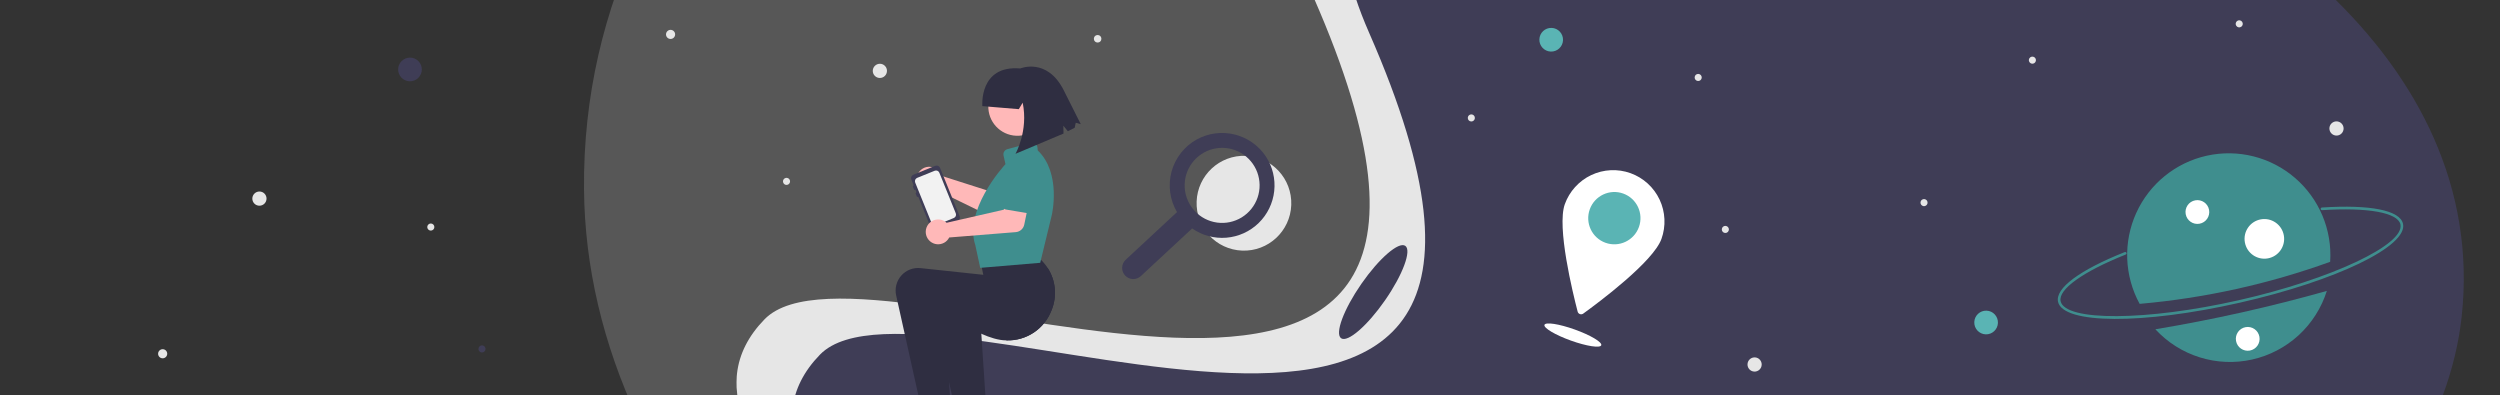 <svg width="822" height="130" viewBox="0 0 822 130" fill="none" xmlns="http://www.w3.org/2000/svg">
<rect x="0" y="0" width="822" height="130" fill="#333333" stroke="none"/>
<g clip-path="url(#clip0_1016_836)">
<path d="M759.915 164.804C813.476 251.043 600.104 322.862 443.284 294.547C286.465 266.232 192.921 163.843 192.022 62.265C189.841 -184.026 647.276 -257.724 508.652 -67.478C306.591 209.827 717.734 96.889 759.915 164.804Z" fill="#E6E6E6" fill-opacity="0.2"/>
<g clip-path="url(#clip1_1016_836)">
<path d="M408.424 82.401C399.832 82.078 393.129 74.84 393.453 66.235C393.777 57.63 401.004 50.916 409.596 51.239C418.188 51.562 424.891 58.8 424.568 67.405C424.244 76.01 417.016 82.724 408.424 82.401Z" fill="#E6E6E6"/>
<path d="M370.129 85.408L386.999 69.737C385.826 67.749 385.063 65.546 384.756 63.257C384.449 60.968 384.603 58.641 385.211 56.413C385.818 54.184 386.866 52.101 388.292 50.286C389.718 48.471 391.493 46.961 393.512 45.845C397.314 43.761 401.759 43.182 405.966 44.223C410.173 45.265 413.836 47.851 416.23 51.469C418.431 54.821 419.398 58.835 418.964 62.823C418.53 66.811 416.723 70.524 413.852 73.322C410.981 76.12 407.227 77.829 403.235 78.156C399.242 78.483 395.261 77.406 391.976 75.112L375.106 90.782C374.394 91.443 373.45 91.793 372.48 91.756C371.511 91.719 370.595 91.299 369.936 90.586C369.276 89.874 368.926 88.928 368.962 87.957C368.998 86.986 369.418 86.069 370.129 85.408V85.408ZM392.801 69.347C394.739 71.44 397.343 72.796 400.167 73.182C402.992 73.568 405.863 72.962 408.292 71.466C410.72 69.97 412.555 67.677 413.485 64.978C414.415 62.278 414.381 59.34 413.39 56.663C412.399 53.986 410.512 51.736 408.05 50.297C405.588 48.857 402.704 48.317 399.889 48.769C397.074 49.22 394.502 50.635 392.611 52.773C390.721 54.91 389.629 57.638 389.522 60.491C389.459 62.111 389.716 63.727 390.279 65.247C390.842 66.767 391.699 68.16 392.801 69.347V69.347Z" fill="#3F3D56"/>
<path d="M251.375 104.993C208.066 149.478 326.096 220.374 423.484 224.037C520.871 227.699 590.182 178.814 604.047 118.256C637.665 -28.574 374.097 -132.615 431.939 -0.787C516.25 191.367 285.482 69.96 251.375 104.993Z" fill="#E6E6E6"/>
<path d="M269.62 116.593C226.311 161.078 344.341 231.974 441.729 235.637C539.116 239.299 608.427 190.414 622.292 129.856C655.911 -16.974 392.342 -121.015 450.184 10.813C534.495 202.967 303.727 81.56 269.62 116.593Z" fill="#3F3D56"/>
<path d="M509.886 16.959C507.74 16.878 506.065 15.07 506.146 12.921C506.227 10.771 508.033 9.094 510.179 9.175C512.325 9.255 514 11.063 513.919 13.213C513.838 15.363 512.033 17.04 509.886 16.959Z" fill="#5AB4B4"/>
<path d="M576.823 122.18C575.535 122.131 574.53 121.047 574.579 119.757C574.627 118.467 575.711 117.461 576.999 117.509C578.287 117.557 579.291 118.642 579.243 119.932C579.194 121.222 578.111 122.228 576.823 122.18Z" fill="#E6E6E6"/>
<path d="M567.25 76.606C566.606 76.582 566.103 76.039 566.128 75.394C566.152 74.749 566.694 74.246 567.338 74.27C567.982 74.294 568.484 74.837 568.46 75.482C568.436 76.127 567.894 76.63 567.25 76.606Z" fill="#E6E6E6"/>
<path d="M483.728 39.945C483.084 39.921 482.582 39.378 482.606 38.733C482.63 38.088 483.172 37.585 483.816 37.609C484.46 37.633 484.963 38.176 484.939 38.821C484.914 39.466 484.373 39.969 483.728 39.945Z" fill="#E6E6E6"/>
<path d="M558.32 26.638C557.676 26.614 557.174 26.072 557.198 25.427C557.222 24.782 557.764 24.278 558.408 24.302C559.052 24.327 559.555 24.869 559.53 25.514C559.506 26.159 558.964 26.663 558.32 26.638Z" fill="#E6E6E6"/>
<path d="M514.51 67.142C511.816 74.646 517.121 96.292 518.729 102.458C518.777 102.644 518.87 102.816 519 102.958C519.13 103.1 519.292 103.208 519.473 103.273C519.654 103.338 519.848 103.358 520.039 103.331C520.229 103.304 520.41 103.23 520.566 103.117C525.729 99.383 543.593 86.058 546.288 78.554C547.038 76.464 547.37 74.247 547.265 72.03C547.16 69.813 546.62 67.638 545.675 65.631C544.73 63.623 543.399 61.822 541.759 60.33C540.118 58.838 538.2 57.685 536.114 56.935C534.027 56.186 531.813 55.856 529.598 55.963C527.383 56.071 525.211 56.614 523.205 57.561C521.199 58.509 519.399 59.843 517.907 61.487C516.415 63.131 515.261 65.052 514.51 67.142V67.142Z" fill="white"/>
<path d="M527.893 79.827C523.428 78.224 521.111 73.299 522.716 68.828C524.322 64.357 529.243 62.032 533.707 63.635C538.172 65.239 540.489 70.163 538.884 74.634C537.278 79.105 532.357 81.43 527.893 79.827Z" fill="#5AB4B4"/>
<path d="M516.503 111.981C511.346 110.129 507.457 107.815 507.817 106.813C508.177 105.811 512.649 106.5 517.806 108.352C522.964 110.204 526.853 112.518 526.493 113.52C526.133 114.522 521.66 113.833 516.503 111.981Z" fill="white"/>
<path d="M309.187 57.164C309.278 57.359 309.354 57.561 309.413 57.768L327.79 63.635L331.26 60.48L336.696 65.102L331.095 71.284C330.643 71.783 330.041 72.122 329.38 72.249C328.718 72.377 328.034 72.287 327.429 71.991L307.702 62.368C307.003 62.816 306.185 63.04 305.357 63.01C304.528 62.981 303.728 62.7 303.063 62.204C302.399 61.708 301.9 61.022 301.634 60.235C301.369 59.449 301.348 58.6 301.576 57.801C301.804 57.003 302.269 56.293 302.91 55.766C303.55 55.239 304.336 54.919 305.162 54.85C305.988 54.781 306.816 54.965 307.535 55.379C308.254 55.792 308.83 56.415 309.187 57.164L309.187 57.164Z" fill="#FFB8B8"/>
<path d="M328.433 63.962L335.199 69.657C335.391 69.82 335.616 69.938 335.859 70.005C336.101 70.072 336.355 70.086 336.604 70.046C336.852 70.006 337.089 69.913 337.298 69.773C337.507 69.633 337.683 69.449 337.815 69.235L342.436 61.719C343.259 60.728 343.655 59.451 343.539 58.167C343.422 56.883 342.802 55.699 341.815 54.872C340.827 54.046 339.553 53.646 338.271 53.759C336.989 53.873 335.804 54.49 334.977 55.477L328.399 61.308C328.21 61.475 328.06 61.681 327.958 61.911C327.857 62.141 327.806 62.391 327.809 62.643C327.812 62.895 327.87 63.143 327.977 63.37C328.085 63.598 328.24 63.8 328.433 63.962L328.433 63.962Z" fill="#5AB4B4"/>
<path d="M307.502 54.527L300.314 57.446C300.013 57.569 299.773 57.806 299.646 58.105C299.52 58.405 299.517 58.742 299.639 59.044L300.406 60.938C300.306 60.979 300.226 61.058 300.184 61.158C300.142 61.258 300.141 61.37 300.181 61.471L300.488 62.229C300.529 62.329 300.608 62.409 300.707 62.451C300.807 62.493 300.919 62.494 301.019 62.454L301.326 63.212C301.226 63.253 301.146 63.332 301.104 63.431C301.062 63.531 301.061 63.644 301.101 63.744L301.408 64.502C301.449 64.602 301.528 64.682 301.627 64.724C301.727 64.767 301.839 64.768 301.94 64.727L306.081 74.957C306.203 75.259 306.439 75.499 306.738 75.626C307.037 75.753 307.375 75.755 307.676 75.633L314.864 72.714C315.165 72.591 315.405 72.355 315.532 72.055C315.659 71.755 315.661 71.418 315.539 71.116L309.098 55.203C308.976 54.901 308.739 54.661 308.44 54.534C308.141 54.407 307.804 54.405 307.502 54.527V54.527Z" fill="#3F3D56"/>
<path d="M313.618 71.674L307.851 74.019C307.562 74.135 307.239 74.133 306.952 74.011C306.665 73.89 306.437 73.66 306.319 73.372L303.919 67.439L303.086 65.382L300.914 60.014C300.798 59.726 300.801 59.403 300.922 59.116C301.043 58.829 301.272 58.602 301.56 58.484L303.373 57.746L307.331 56.14C307.62 56.023 307.943 56.027 308.229 56.149C308.516 56.271 308.742 56.502 308.859 56.791L310.959 61.98L313.352 67.888L314.264 70.144C314.38 70.433 314.378 70.756 314.257 71.043C314.135 71.329 313.906 71.557 313.618 71.674V71.674Z" fill="#F2F2F2"/>
<path d="M322.748 144.409L317.984 144.229L316.409 125.738L323.441 126.003L322.748 144.409Z" fill="#FFB8B8"/>
<path d="M310.356 142.773L305.591 142.594L304.016 124.103L311.049 124.368L310.356 142.773Z" fill="#FFB8B8"/>
<path d="M345.745 102.022C344.617 104.998 342.592 107.548 339.953 109.321C337.313 111.094 334.189 112.002 331.012 111.918L330.771 111.913C328.308 111.89 325.45 110.988 322.66 109.741C317.148 107.277 311.909 103.466 310.52 102.42L312.062 125.783L312.686 135.255C312.702 135.5 312.666 135.745 312.581 135.976C312.496 136.206 312.364 136.416 312.193 136.592C312.022 136.768 311.817 136.906 311.589 136.998C311.362 137.089 311.117 137.132 310.873 137.124L304.837 136.897C304.45 136.882 304.078 136.74 303.781 136.492C303.483 136.244 303.276 135.904 303.192 135.525L294.656 97.142C294.4 95.993 294.421 94.8 294.717 93.661C295.013 92.521 295.575 91.469 296.358 90.591C297.141 89.712 298.121 89.033 299.218 88.61C300.315 88.186 301.496 88.03 302.665 88.155L323.311 90.354L322.083 84.508L340.606 83.973L340.658 84.014C341.089 84.354 341.508 84.709 341.907 85.078C342.904 85.99 343.779 87.026 344.511 88.162C345.82 90.2 346.616 92.526 346.831 94.94C347.046 97.354 346.673 99.784 345.745 102.022Z" fill="#2F2E41"/>
<path d="M345.745 102.022C344.617 104.998 342.592 107.548 339.953 109.321C337.313 111.094 334.189 112.002 331.012 111.918C328.033 110.265 325.168 108.413 322.436 106.376L322.66 109.741L324.603 139.211C324.618 139.456 324.582 139.701 324.497 139.932C324.412 140.162 324.28 140.372 324.109 140.548C323.939 140.724 323.733 140.862 323.505 140.954C323.278 141.046 323.034 141.088 322.789 141.08L316.753 140.853C316.366 140.839 315.995 140.696 315.697 140.448C315.399 140.2 315.192 139.86 315.108 139.481L312.062 125.783L306.572 101.098C306.316 99.95 306.337 98.756 306.633 97.617C306.929 96.478 307.492 95.425 308.274 94.547C309.057 93.668 310.037 92.99 311.134 92.566C312.231 92.142 313.413 91.987 314.581 92.111L335.227 94.31L333.999 88.464L344.511 88.162C345.82 90.2 346.616 92.526 346.831 94.94C347.046 97.354 346.673 99.784 345.745 102.022V102.022Z" fill="#2F2E41"/>
<path d="M341.883 86.422L342.022 86.41L345.843 70.657C345.876 70.52 349.026 56.927 341.216 49.465L341.112 48.48C341.086 48.227 341.005 47.984 340.875 47.766C340.746 47.549 340.57 47.362 340.362 47.218C340.153 47.075 339.916 46.978 339.666 46.936C339.417 46.893 339.161 46.905 338.917 46.971L331.216 49.049C330.78 49.166 330.406 49.447 330.173 49.834C329.939 50.221 329.864 50.683 329.963 51.123L330.597 53.97C329.526 55.138 316.901 69.246 320.686 80.623L322.293 88.07L341.883 86.422Z" fill="#3F8E8E"/>
<path d="M310.744 72.844C310.921 72.965 311.089 73.101 311.246 73.249L330.049 68.944L331.436 64.462L338.464 65.674L336.778 73.848C336.642 74.508 336.296 75.107 335.791 75.553C335.287 75.999 334.651 76.27 333.98 76.324L312.106 78.081C311.732 78.822 311.142 79.431 310.413 79.828C309.685 80.225 308.853 80.39 308.029 80.301C307.204 80.213 306.426 79.875 305.798 79.333C305.17 78.791 304.722 78.071 304.513 77.267C304.304 76.464 304.344 75.616 304.628 74.836C304.912 74.056 305.426 73.38 306.103 72.9C306.779 72.42 307.585 72.157 308.414 72.147C309.243 72.137 310.056 72.38 310.744 72.844L310.744 72.844Z" fill="#FFB8B8"/>
<path d="M330.769 68.899L339.487 70.359C339.735 70.4 339.989 70.388 340.232 70.322C340.475 70.256 340.701 70.139 340.894 69.978C341.088 69.817 341.244 69.616 341.353 69.389C341.462 69.162 341.521 68.914 341.526 68.662L341.69 59.838C341.895 58.566 341.588 57.264 340.837 56.218C340.085 55.172 338.95 54.468 337.68 54.259C336.41 54.05 335.109 54.355 334.063 55.105C333.016 55.855 332.31 56.99 332.098 58.261L329.393 66.631C329.315 66.871 329.29 67.124 329.32 67.374C329.349 67.624 329.432 67.865 329.562 68.081C329.693 68.296 329.868 68.48 330.076 68.621C330.285 68.763 330.521 68.857 330.769 68.899V68.899Z" fill="#3F8E8E"/>
<path d="M334.151 44.634C328.879 44.436 324.766 39.995 324.965 34.715C325.163 29.436 329.598 25.316 334.87 25.515C340.142 25.713 344.255 30.154 344.056 35.433C343.857 40.713 339.423 44.833 334.151 44.634Z" fill="#FFB8B8"/>
<path d="M334.983 35.892L336.26 33.757C338.176 43.079 333.89 50.574 333.89 50.574L349.682 43.917L349.631 41.343L351.101 43.146L353.353 42.011L353.707 40.356L355.357 40.832L349.693 29.554C344.188 18.818 335.458 22.51 335.458 22.51C321.835 21.347 322.995 34.894 322.995 34.894L334.983 35.892Z" fill="#2F2E41"/>
<path d="M440.964 111.219C438.817 109.724 441.798 101.71 447.624 93.321C453.45 84.932 459.913 79.344 462.061 80.839C464.209 82.335 461.227 90.348 455.401 98.738C449.576 107.127 443.112 112.715 440.964 111.219Z" fill="#3F3D56"/>
<path d="M257.619 60.258C257.277 59.712 257.443 58.991 257.991 58.649C258.538 58.306 259.258 58.471 259.601 59.017C259.943 59.564 259.776 60.284 259.229 60.627C258.682 60.97 257.961 60.804 257.619 60.258Z" fill="#E6E6E6"/>
</g>
<path d="M352.816 154.128C304.649 211.537 468.853 268.577 594.941 254.711C721.028 240.844 801.938 173.757 809.419 103.913C827.559 -65.436 470.183 -132.502 567.295 3.331C708.847 201.322 390.749 108.918 352.816 154.128Z" fill="#3F3D56"/>
<path d="M769.549 44.18C768.481 44.901 767.029 44.618 766.307 43.548C765.585 42.478 765.866 41.026 766.934 40.305C768.003 39.584 769.454 39.867 770.176 40.937C770.898 42.007 770.617 43.459 769.549 44.18Z" fill="#E6E6E6"/>
<path d="M668.904 20.751C668.37 21.112 667.644 20.97 667.283 20.435C666.922 19.9 667.063 19.174 667.597 18.814C668.131 18.453 668.857 18.594 669.218 19.13C669.579 19.665 669.439 20.391 668.904 20.751Z" fill="#E6E6E6"/>
<path d="M633.275 67.591C632.741 67.951 632.015 67.81 631.654 67.275C631.293 66.739 631.433 66.013 631.967 65.653C632.502 65.292 633.227 65.434 633.589 65.969C633.95 66.504 633.809 67.23 633.275 67.591Z" fill="#E6E6E6"/>
<path d="M736.913 8.808C736.379 9.169 735.653 9.028 735.292 8.492C734.93 7.957 735.071 7.231 735.605 6.871C736.139 6.51 736.865 6.652 737.226 7.187C737.587 7.722 737.447 8.448 736.913 8.808Z" fill="#E6E6E6"/>
<path d="M652.886 109.931C650.74 109.85 649.065 108.042 649.146 105.892C649.227 103.743 651.033 102.065 653.179 102.146C655.325 102.227 657 104.035 656.919 106.185C656.838 108.334 655.033 110.011 652.886 109.931Z" fill="#5AB4B4"/>
<path d="M132.024 25.563C130.52 24.03 130.546 21.566 132.082 20.06C133.618 18.553 136.082 18.575 137.586 20.109C139.09 21.642 139.064 24.107 137.528 25.613C135.993 27.119 133.528 27.097 132.024 25.563Z" fill="#3F3D56"/>
<path d="M83.634 66.939C82.732 66.019 82.747 64.54 83.668 63.636C84.59 62.733 86.069 62.746 86.971 63.666C87.873 64.586 87.858 66.065 86.936 66.968C86.015 67.872 84.536 67.859 83.634 66.939Z" fill="#E6E6E6"/>
<path d="M287.634 24.939C286.732 24.019 286.747 22.54 287.669 21.636C288.59 20.733 290.069 20.746 290.971 21.666C291.873 22.586 291.858 24.065 290.936 24.968C290.015 25.872 288.536 25.859 287.634 24.939Z" fill="#E6E6E6"/>
<path d="M360.016 13.621C359.537 13.133 359.545 12.348 360.034 11.868C360.523 11.389 361.308 11.396 361.787 11.884C362.266 12.373 362.258 13.157 361.769 13.637C361.279 14.117 360.495 14.11 360.016 13.621Z" fill="#E6E6E6"/>
<path d="M157.644 115.545C157.193 115.085 157.2 114.346 157.661 113.894C158.122 113.442 158.861 113.448 159.313 113.908C159.764 114.369 159.756 115.108 159.296 115.56C158.835 116.012 158.095 116.005 157.644 115.545Z" fill="#3F3D56"/>
<path d="M140.817 75.47C140.366 75.01 140.374 74.27 140.834 73.818C141.295 73.366 142.035 73.373 142.486 73.833C142.937 74.293 142.93 75.033 142.469 75.485C142.008 75.937 141.268 75.93 140.817 75.47Z" fill="#E6E6E6"/>
<path d="M52.414 117.363C51.835 116.773 51.845 115.824 52.437 115.244C53.028 114.664 53.977 114.672 54.556 115.263C55.136 115.853 55.126 116.802 54.534 117.382C53.943 117.962 52.994 117.954 52.414 117.363Z" fill="#E6E6E6"/>
<path d="M219.414 12.363C218.835 11.773 218.845 10.824 219.437 10.244C220.028 9.664 220.977 9.672 221.556 10.263C222.135 10.853 222.126 11.802 221.534 12.382C220.943 12.962 219.994 12.954 219.414 12.363Z" fill="#E6E6E6"/>
<path d="M736.37 99.544C768.169 92.342 791.773 80.93 790.105 73.562C789.105 69.145 779.387 67.203 763.442 68.233C763.385 68.237 763.329 68.251 763.278 68.276C763.227 68.301 763.181 68.336 763.143 68.379C763.105 68.422 763.076 68.472 763.057 68.526C763.039 68.581 763.031 68.638 763.035 68.695C763.038 68.752 763.053 68.808 763.079 68.86C763.104 68.911 763.139 68.957 763.183 68.995C763.226 69.032 763.276 69.061 763.33 69.079C763.384 69.097 763.442 69.105 763.499 69.101C778.519 68.13 788.389 69.913 789.259 73.754C790.767 80.417 766.459 91.839 736.178 98.696C705.898 105.553 679.042 105.718 677.534 99.055C676.661 95.198 684.857 89.314 698.923 83.699C698.977 83.678 699.025 83.647 699.066 83.607C699.107 83.567 699.14 83.52 699.162 83.467C699.185 83.415 699.197 83.358 699.198 83.301C699.198 83.244 699.188 83.187 699.167 83.134C699.146 83.081 699.114 83.032 699.074 82.992C699.034 82.951 698.987 82.918 698.934 82.895C698.882 82.873 698.825 82.861 698.768 82.86C698.711 82.86 698.655 82.87 698.602 82.892C683.671 88.851 675.684 94.812 676.688 99.247C678.355 106.615 704.571 106.745 736.37 99.544Z" fill="#3F8E8E"/>
<path d="M765.064 95.647C763.303 101.233 760.109 106.257 755.8 110.217C751.49 114.177 746.218 116.934 740.509 118.211C734.8 119.489 728.856 119.243 723.271 117.497C717.685 115.752 712.655 112.568 708.683 108.266C727.694 105.097 746.516 100.885 765.064 95.647V95.647Z" fill="#3F8E8E"/>
<path d="M703.513 99.91C701.023 95.354 699.627 90.28 699.434 85.091C699.241 79.902 700.257 74.74 702.401 70.013C704.546 65.286 707.759 61.125 711.788 57.858C715.817 54.591 720.55 52.308 725.613 51.19C730.676 50.072 735.93 50.15 740.96 51.417C745.989 52.684 750.655 55.106 754.589 58.491C758.523 61.876 761.617 66.131 763.626 70.919C765.634 75.707 766.503 80.897 766.162 86.079C745.966 93.383 724.907 98.033 703.513 99.91V99.91Z" fill="#3F8E8E"/>
<path d="M723.195 73.561C721.073 73.945 719.041 72.532 718.657 70.407C718.274 68.281 719.683 66.247 721.806 65.864C723.928 65.481 725.96 66.893 726.344 69.019C726.727 71.144 725.318 73.178 723.195 73.561Z" fill="white"/>
<path d="M745.676 84.954C742.139 85.593 738.753 83.238 738.113 79.696C737.473 76.153 739.822 72.763 743.36 72.124C746.897 71.486 750.283 73.84 750.923 77.383C751.563 80.925 749.214 84.315 745.676 84.954Z" fill="white"/>
<path d="M739.746 115.261C737.624 115.644 735.592 114.232 735.208 112.106C734.824 109.981 736.234 107.947 738.356 107.564C740.479 107.18 742.51 108.593 742.894 110.718C743.278 112.844 741.869 114.878 739.746 115.261Z" fill="white"/>
</g>
<defs>
<clipPath id="clip0_1016_836">
<rect width="822" height="130" fill="white"/>
</clipPath>
<clipPath id="clip1_1016_836">
<rect width="382.109" height="297.196" fill="white" transform="matrix(-0.999 -0.038 -0.038 0.999 631.307 -54.64)"/>
</clipPath>
</defs>
</svg>

